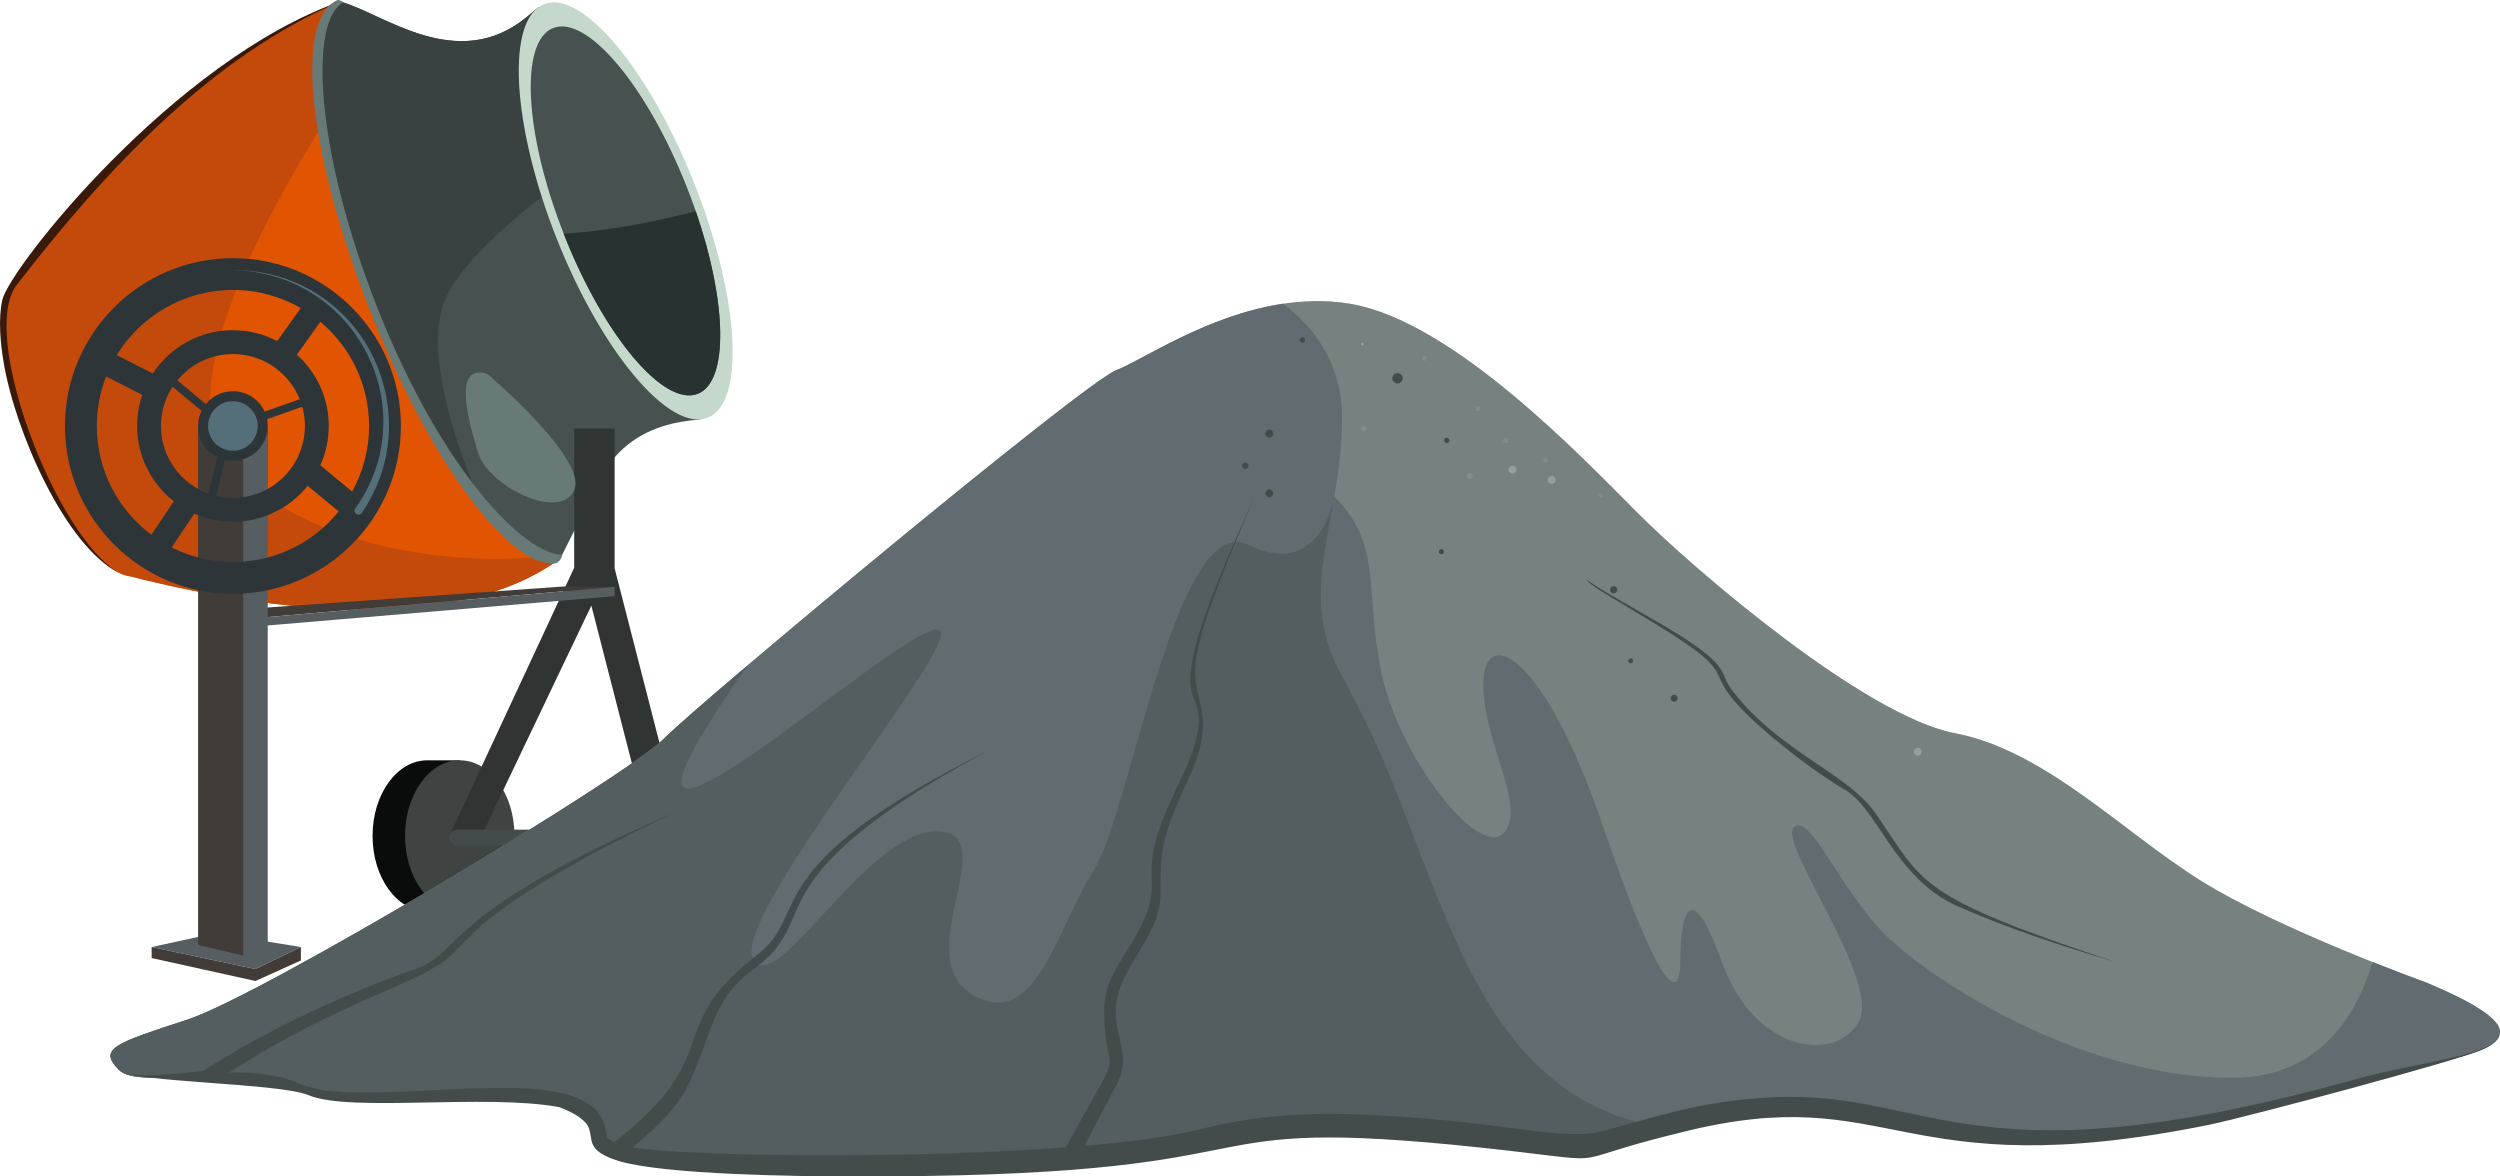 <svg width="374" height="176" viewBox="0 0 374 176" fill="none" xmlns="http://www.w3.org/2000/svg">
<g clip-path="url(#clip0_3_383)">
<path d="M45.014 141.678L38.216 144.971L22.688 141.678L32.214 139.593L45.014 141.678Z" fill="#565E62"/>
<path d="M63.917 113.744H68.781L69.217 136.33H64.365C64.215 136.341 64.07 136.349 63.92 136.349C59.4 136.349 55.734 131.288 55.734 125.045C55.734 118.802 59.4 113.741 63.92 113.741L63.917 113.744Z" fill="#090C0B"/>
<path d="M68.781 136.349C64.26 136.349 60.594 131.288 60.594 125.045C60.594 118.802 64.26 113.741 68.781 113.741C73.302 113.741 76.966 118.802 76.966 125.045C76.966 131.288 73.302 136.349 68.781 136.349Z" fill="#3F4443"/>
<path d="M50.882 0.231L83.827 83.547C66.19 96.623 33.095 89.697 19.508 86.225C15.271 85.766 8.985 77.669 4.629 66.66C0.269 55.64 -0.679 45.425 2.113 42.21C25.394 9.227 50.882 0.231 50.882 0.231Z" fill="#E15502"/>
<path d="M2.113 42.21C25.394 9.227 50.882 0.231 50.882 0.231L54.443 9.238C40.956 28.967 22.442 61.111 36.383 71.956C53.887 85.576 77.011 83.886 83.637 83.055L83.831 83.547C66.19 96.623 33.099 89.697 19.511 86.225C15.275 85.766 8.989 77.669 4.632 66.66C0.272 55.64 -0.676 45.425 2.116 42.21H2.113Z" fill="#C44A0C"/>
<path d="M78.896 2.469L80.606 1.048L104.974 62.673C103.846 63.061 94.294 62.603 89.669 71.87L83.824 83.551C77.358 85.662 64.958 69.174 55.955 46.402C46.951 23.63 44.723 3.125 50.886 0.254L50.878 0.235C57.153 1.854 68.366 11.218 78.893 2.473L78.896 2.469Z" fill="#47514F"/>
<path d="M50.882 0.231C57.157 1.85 68.37 11.214 78.896 2.469L80.606 1.048L89.423 23.343C81.711 28.612 68.635 38.41 66.25 45.708C62.827 56.192 72.48 76.383 72.483 76.387C66.993 69.722 60.953 59.026 55.958 46.394C46.955 23.622 44.719 3.099 50.882 0.228V0.231Z" fill="#394240"/>
<path d="M81.386 0.623C75.69 2.872 76.526 18.61 83.252 35.627C89.983 52.645 100.173 64.736 105.873 62.487C111.57 60.238 110.618 44.5 103.887 27.482C97.157 10.465 87.082 -1.626 81.386 0.623Z" fill="#C5D8CC"/>
<path d="M82.752 4.196C77.694 6.191 78.437 20.061 84.41 35.169C90.382 50.277 99.33 60.906 104.388 58.91C109.446 56.915 108.703 43.049 102.73 27.937C96.754 12.829 87.81 2.201 82.752 4.196Z" fill="#47514F"/>
<path d="M84.331 34.964C91.524 34.527 98.744 32.98 104.085 31.6C108.785 45.227 109.035 57.075 104.388 58.91C99.33 60.906 90.386 50.277 84.41 35.169C84.384 35.102 84.354 35.031 84.328 34.964H84.331Z" fill="#283331"/>
<path d="M0.347 44.85C1.516 40.017 25.991 9.025 50.886 0.231C31.818 8.358 16.07 25.066 2.542 42.575C-3.326 49.919 8.515 80.564 17.832 85.703C9.944 81.865 2.303 64.799 0.534 54.163C0.056 51.302 -0.28 47.707 0.347 44.847V44.85Z" fill="#38190A"/>
<path d="M82.7 84.315C83.771 84.446 84.189 82.984 84.111 82.984C78.448 82.984 66.078 70.371 56.511 46.182C46.944 21.993 46.335 2.961 51.363 0.369C51.457 0.321 50.736 -0.108 50.441 0.026C43.916 3.069 46.205 23.358 55.402 46.618C64.04 68.462 75.649 84.315 82.7 84.315Z" fill="#687A77"/>
<path d="M67.343 124.78L85.899 84.934V64.117H91.95V85.031L103.369 129.46L98.755 130.643L88.467 90.603L72.121 124.828C71.554 126.018 67.705 125.731 67.343 124.776V124.78Z" fill="#303534"/>
<path d="M68.426 126.499H104.287C104.955 126.499 105.496 125.966 105.496 125.309C105.496 124.653 104.955 124.12 104.287 124.12H68.426C67.758 124.12 67.216 124.653 67.216 125.309C67.216 125.966 67.758 126.499 68.426 126.499Z" fill="#434C4A"/>
<path d="M91.95 87.787L84.604 87.717L30.03 91.588L36.383 92.636L91.95 87.787Z" fill="#413C38"/>
<path d="M91.95 89.186V87.787L36.383 92.636V93.877L91.95 89.186Z" fill="#565E62"/>
<path d="M29.635 141.357L36.383 142.965L39.642 140.761L40.053 64.117H29.635V141.357Z" fill="#413C38"/>
<path d="M36.383 142.965L40.053 140.958V64.117H36.383V142.965Z" fill="#565E62"/>
<path d="M29.635 63.725C29.635 62.916 29.821 62.148 30.15 61.465L25.096 57.258L25.857 56.344L30.792 60.454C31.747 59.276 33.207 58.523 34.842 58.523C36.951 58.523 38.765 59.772 39.586 61.573L45.57 59.459L45.969 60.581L39.952 62.707C40.019 63.035 40.053 63.378 40.053 63.729C40.053 66.604 37.72 68.935 34.842 68.935C34.431 68.935 34.032 68.887 33.647 68.797L31.956 75.779L30.799 75.499L32.52 68.391C30.807 67.537 29.631 65.772 29.631 63.729L29.635 63.725Z" fill="#2D3538"/>
<path opacity="0.5" d="M31.131 63.725C31.131 65.773 32.793 67.432 34.842 67.432C36.891 67.432 38.552 65.773 38.552 63.725C38.552 61.678 36.891 60.018 34.842 60.018C32.793 60.018 31.131 61.678 31.131 63.725Z" fill="#7DABBA"/>
<path d="M22.688 141.678V143.326L38.216 146.757L45.014 143.688V141.678L38.216 144.971L22.688 141.678Z" fill="#413C38"/>
<path d="M34.846 38.618C48.702 38.618 59.975 49.881 59.975 63.729C59.975 77.576 48.702 88.835 34.846 88.835C20.989 88.835 9.713 77.573 9.713 63.729C9.713 49.885 20.986 38.618 34.846 38.618ZM17.466 53.126L22.86 55.871C25.424 51.974 29.84 49.4 34.846 49.4C37.235 49.4 39.489 49.986 41.471 51.023L44.999 46.089C42.009 44.365 38.541 43.377 34.846 43.377C27.5 43.377 21.049 47.282 17.466 53.126ZM34.846 74.484C40.781 74.484 45.611 69.659 45.611 63.729C45.611 57.799 40.781 52.973 34.846 52.973C28.91 52.973 24.08 57.799 24.08 63.729C24.08 69.659 28.91 74.484 34.846 74.484ZM47.925 48.14L44.405 53.059C47.336 55.684 49.183 59.492 49.183 63.725C49.183 65.821 48.732 67.812 47.918 69.606L52.681 73.541C54.294 70.628 55.212 67.279 55.212 63.721C55.212 57.471 52.375 51.869 47.922 48.132L47.925 48.14ZM50.676 76.517L46.029 72.679C43.398 75.954 39.362 78.05 34.846 78.05C32.793 78.05 30.837 77.617 29.067 76.834L25.678 81.895C28.433 83.29 31.55 84.073 34.842 84.073C41.225 84.073 46.936 81.123 50.673 76.513L50.676 76.517ZM22.647 80.011L26.006 74.995C22.662 72.37 20.512 68.294 20.512 63.725C20.512 62.099 20.784 60.533 21.288 59.074L15.879 56.318C14.98 58.616 14.483 61.114 14.483 63.725C14.483 70.378 17.693 76.293 22.651 80.008L22.647 80.011Z" fill="#2D3538"/>
<path d="M100.931 117.321H105.791L106.228 139.906H101.375C101.226 139.918 101.08 139.921 100.931 139.921C96.411 139.921 92.745 134.86 92.745 128.617C92.745 122.374 96.411 117.317 100.931 117.317V117.321Z" fill="#090C0B"/>
<path d="M97.605 128.621C97.605 134.864 101.271 139.925 105.791 139.925C110.312 139.925 113.977 134.864 113.977 128.621C113.977 122.378 110.312 117.321 105.791 117.321C101.271 117.321 97.605 122.382 97.605 128.621Z" fill="#3F4443"/>
<path d="M99.001 128.621C99.001 133.798 102.043 137.997 105.791 137.997C109.539 137.997 112.581 133.801 112.581 128.621C112.581 123.441 109.543 119.245 105.791 119.245C102.04 119.245 99.001 123.445 99.001 128.621Z" fill="#090C0B"/>
<path d="M101.749 128.621C101.749 131.705 103.559 134.204 105.791 134.204C108.023 134.204 109.834 131.705 109.834 128.621C109.834 125.537 108.023 123.038 105.791 123.038C103.559 123.038 101.749 125.537 101.749 128.621Z" fill="#FF6633"/>
<path d="M72.913 55.945C72.913 55.945 87.982 68.685 85.899 73.343C83.816 78.005 73.099 72.847 71.509 67.693C69.923 62.539 67.765 54.308 72.913 55.945Z" fill="#687A77"/>
<path opacity="0.5" d="M54.129 76.733C64.424 61.633 54.137 40.45 34.842 40.398C53.629 40.901 63.543 61.562 53.151 76.051C52.692 76.689 53.659 77.382 54.118 76.745C54.118 76.745 54.126 76.737 54.126 76.733H54.129Z" fill="#7DABBA"/>
<path d="M362.91 146.966C362.91 146.966 340.879 139.034 329.173 131.698C317.463 124.362 305.955 112.268 292.457 109.691C278.963 107.113 253.46 85.203 245.222 76.972C236.984 68.745 217.439 48.024 201.959 45.443C186.479 42.866 171.794 53.574 167.031 55.356C162.268 57.139 105.309 104.529 99.356 110.477C93.402 116.426 39.023 148.943 28.108 152.512C17.193 156.081 14.614 156.875 17.787 160.045C20.963 163.219 35.846 158.46 44.577 162.623C53.308 166.785 77.918 161.235 85.66 165.2C93.398 169.164 84.865 171.148 95.78 173.132C106.694 175.116 163.257 175.314 181.119 170.357C198.98 165.401 230.138 171.547 236.29 171.547C242.441 171.547 260.702 161.235 284.316 167.78C307.933 174.322 339.486 165.796 352.783 161.832C366.079 157.867 387.113 157.077 362.906 146.963L362.91 146.966Z" fill="#778280"/>
<g style="mix-blend-mode:screen" opacity="0.53">
<path d="M201.959 45.447C217.439 48.024 236.988 68.745 245.222 76.976C253.457 85.203 278.959 107.113 292.457 109.694C294.719 110.127 296.929 110.828 299.09 111.727C290.277 110.242 279.963 108.087 268.918 103.943C254.11 98.39 229.242 61.603 213.471 51.697C206.2 47.129 200.559 45.536 196.226 45.063C198.114 45.014 200.033 45.13 201.963 45.451L201.959 45.447Z" fill="#778280"/>
</g>
<path d="M199.611 74.261C207.002 81.645 204.042 88.377 206.718 100.87C209.399 113.36 221.157 128.383 224.879 124.664C228.6 120.946 221.904 111.279 221.904 102.358C221.904 93.438 230.832 97.301 239.765 123.456C248.698 149.611 251.374 149.648 251.374 143.699C251.374 137.751 252.565 130.02 257.626 143.998C262.688 157.976 275.189 158.867 278.168 152.624C281.143 146.377 265.962 126.152 268.343 123.773C270.725 121.394 275.189 132.992 282.039 139.832C288.885 146.672 311.509 161.246 333.839 161.246C346.59 161.246 352.35 152.519 354.944 143.923C359.64 145.792 362.914 146.97 362.914 146.97C387.125 157.088 366.09 157.875 352.79 161.839C339.494 165.804 307.937 174.333 284.323 167.788C260.706 161.243 242.449 171.555 236.297 171.555C230.146 171.555 198.988 165.408 181.126 170.365C178.465 171.103 174.945 171.726 170.846 172.248C178.655 136.289 194.18 68.82 199.622 74.257L199.611 74.261Z" fill="#626C70"/>
<path d="M28.108 152.519C39.023 148.95 93.402 116.433 99.356 110.485C105.31 104.536 162.268 57.146 167.031 55.364C170.746 53.973 180.488 47.159 191.94 45.443C196.173 48.602 200.772 53.991 200.772 62.502C200.772 78.266 193.628 88.377 200.772 101.165C207.917 113.953 210.597 123.769 216.252 137.154C221.907 150.539 229.907 165.479 248.231 168.567C242.744 170.059 238.641 171.555 236.297 171.555C230.146 171.555 198.988 165.408 181.126 170.365C163.265 175.321 106.702 175.124 95.787 173.14C84.873 171.156 93.406 169.175 85.668 165.207C77.93 161.243 53.319 166.792 44.584 162.63C35.853 158.468 20.967 163.227 17.794 160.053C14.618 156.879 17.197 156.089 28.115 152.519H28.108Z" fill="#626C70"/>
<path d="M28.108 152.519C39.023 148.95 93.402 116.433 99.356 110.485C100.841 109.001 105.504 104.936 111.741 99.64C106.086 107.777 101.939 114.598 101.939 116.929C101.939 124.068 137.96 91.647 140.637 94.325C143.313 97.003 109.378 137.154 112.656 143.401C115.929 149.648 129.625 124.366 140.043 124.366C150.462 124.366 135.877 143.103 145.404 148.753C154.93 154.403 157.905 139.235 163.564 130.311C169.219 121.39 175.893 76.241 186.782 81.533C197.674 86.825 199.619 74.257 199.619 74.257C197.943 83.954 195.569 91.849 200.772 101.161C207.917 113.95 210.597 123.765 216.252 137.15C221.907 150.535 229.907 165.476 248.231 168.564C242.744 170.055 238.641 171.551 236.297 171.551C230.146 171.551 198.988 165.405 181.126 170.361C163.265 175.318 106.702 175.12 95.787 173.136C84.873 171.152 93.406 169.171 85.668 165.203C77.93 161.239 53.319 166.788 44.584 162.626C35.853 158.464 20.967 163.223 17.794 160.049C14.618 156.875 17.197 156.085 28.115 152.516L28.108 152.519Z" fill="#545D60"/>
<path d="M240.855 88.228C240.855 88.53 241.101 88.772 241.4 88.772C241.699 88.772 241.945 88.526 241.945 88.228C241.945 87.929 241.699 87.683 241.4 87.683C241.101 87.683 240.855 87.929 240.855 88.228Z" fill="#434C4A"/>
<path d="M243.584 98.86C243.584 99.065 243.752 99.233 243.957 99.233C244.162 99.233 244.33 99.065 244.33 98.86C244.33 98.655 244.162 98.487 243.957 98.487C243.752 98.487 243.584 98.655 243.584 98.86Z" fill="#434C4A"/>
<path d="M249.937 104.462C249.937 104.749 250.168 104.984 250.459 104.984C250.751 104.984 250.982 104.753 250.982 104.462C250.982 104.171 250.751 103.94 250.459 103.94C250.168 103.94 249.937 104.171 249.937 104.462Z" fill="#434C4A"/>
<path d="M216.024 65.884C216.024 66.112 216.207 66.295 216.435 66.295C216.663 66.295 216.846 66.112 216.846 65.884C216.846 65.657 216.663 65.474 216.435 65.474C216.207 65.474 216.024 65.657 216.024 65.884Z" fill="#434C4A"/>
<path d="M208.283 56.587C208.283 57.019 208.633 57.366 209.063 57.366C209.492 57.366 209.843 57.016 209.843 56.587C209.843 56.158 209.492 55.807 209.063 55.807C208.633 55.807 208.283 56.158 208.283 56.587Z" fill="#434C4A"/>
<path d="M215.244 82.522C215.244 82.738 215.42 82.913 215.636 82.913C215.853 82.913 216.028 82.738 216.028 82.522C216.028 82.305 215.853 82.13 215.636 82.13C215.42 82.13 215.244 82.305 215.244 82.522Z" fill="#434C4A"/>
<path d="M189.305 64.877C189.305 65.206 189.574 65.471 189.902 65.471C190.231 65.471 190.496 65.206 190.496 64.877C190.496 64.549 190.231 64.281 189.902 64.281C189.574 64.281 189.305 64.546 189.305 64.877Z" fill="#434C4A"/>
<path d="M189.305 73.802C189.305 74.13 189.574 74.399 189.902 74.399C190.231 74.399 190.496 74.13 190.496 73.802C190.496 73.474 190.231 73.209 189.902 73.209C189.574 73.209 189.305 73.474 189.305 73.802Z" fill="#434C4A"/>
<path d="M186.293 70.158C186.025 70.158 185.807 69.941 185.807 69.674C185.807 69.406 186.025 69.189 186.293 69.189C186.561 69.189 186.778 69.406 186.778 69.674C186.778 69.941 186.561 70.158 186.293 70.158Z" fill="#434C4A"/>
<path d="M194.441 50.862C194.441 51.09 194.624 51.272 194.852 51.272C195.08 51.272 195.263 51.09 195.263 50.862C195.263 50.635 195.08 50.452 194.852 50.452C194.624 50.452 194.441 50.635 194.441 50.862Z" fill="#434C4A"/>
<path d="M247.977 93.042C259.735 99.86 256.764 100.371 259.284 103.466C266.283 112.473 276.458 115.725 280.579 121.662C287.896 132.287 286.567 133.965 316.489 143.927C308.489 141.544 300.542 138.952 292.868 135.58C283.252 131.314 280.844 120.517 275.611 117.929C272.009 115.728 268.672 113.207 265.432 110.545C251.576 98.92 263.024 102.772 247.757 93.411C247.634 93.337 239.198 88.239 239.724 88.556C239.19 88.216 237.544 87.209 237.305 86.62C237.563 87.195 248.1 93.106 247.981 93.038L247.977 93.042Z" fill="#434C4A"/>
<path d="M30.404 160.198C45.615 150.427 61.796 145.098 62.577 144.799C69.314 142.2 66.365 136.375 101.338 121.39C92.932 125.287 80.001 131.881 72.864 137.747C71.237 138.996 68.907 141.555 67.381 142.976C62.913 147.239 50.997 149.581 34.304 160.452C37.933 160.396 41.576 160.709 44.603 162.048C46.623 162.884 48.683 163.174 48.564 163.148C63.073 164.748 87.997 158.707 90.498 168.515C90.808 169.697 90.412 170.272 91.916 170.872C108.953 157.58 98.837 154.007 113.331 142.801C121.394 136.584 112.596 129.807 148.076 112.171C119.804 127.23 120.278 134.689 117.598 139.563C115.265 143.878 113.033 144.3 110.207 147.201C106.9 150.446 105.761 156.018 103.525 161.097C102.111 164.271 100.666 166.576 94.701 171.618C95.078 171.696 95.492 171.782 95.944 171.868C109.285 173.162 138.263 173.24 159.461 171.637C168.76 154.638 165.561 162.522 165.199 152.251C165.079 148.231 165.986 146.362 168.383 142.558C175.154 131.989 170.395 132.876 173.426 124.056C174.896 119.592 177.539 115.374 178.562 111.943C182.317 99.748 170.57 111.492 187.67 74.395C176.763 99.535 178.499 100.307 179.637 105.487C181.138 112.637 176.841 116.922 174.564 124.418C173.317 128.353 173.728 131.72 173.605 134.051C173.482 139.638 168.207 144.192 167.184 149.118C165.915 154.369 169.7 157.446 166.994 162.35L162.238 171.417C168.427 170.887 173.81 170.201 177.737 169.347C180.447 168.836 189.566 165.729 206.439 166.885C224.916 167.762 233.871 170.846 239.881 169.19C246.118 167.527 253.199 165.069 262.378 164.342C288.702 161.888 292.353 178.122 352.283 161.492C361.581 158.889 372.197 158.099 373.851 155.074C373.425 155.954 372.522 156.45 371.693 156.879C368.755 158.405 336.512 167.012 330.468 168.273C283.48 177.764 283.33 161.444 251.673 169.365C230.717 174.434 245.196 174.02 217.529 171.271C174.071 167.087 194.613 176.16 126.997 175.996C119.797 175.981 99.516 175.765 92.588 173.695C87.982 172.271 88.665 170.812 88.191 169.074C87.833 167.061 83.775 165.688 83.652 165.625C72.525 163.592 52.509 166.438 46.208 163.857C41.68 161.955 19.761 161.992 17.783 160.057C19.687 161.746 30.4 160.198 30.4 160.198H30.404Z" fill="#434C4A"/>
<path d="M224.856 65.884C224.856 66.112 225.039 66.295 225.267 66.295C225.494 66.295 225.677 66.112 225.677 65.884C225.677 65.657 225.494 65.474 225.267 65.474C225.039 65.474 224.856 65.657 224.856 65.884Z" fill="#838C8A"/>
<path d="M220.713 61.111C220.713 61.331 220.892 61.506 221.108 61.506C221.325 61.506 221.504 61.327 221.504 61.111C221.504 60.894 221.325 60.715 221.108 60.715C220.892 60.715 220.713 60.894 220.713 61.111Z" fill="#838C8A"/>
<path d="M219.373 71.199C219.373 71.46 219.585 71.669 219.843 71.669C220.101 71.669 220.313 71.456 220.313 71.199C220.313 70.942 220.101 70.729 219.843 70.729C219.585 70.729 219.373 70.942 219.373 71.199Z" fill="#838C8A"/>
<path d="M212.773 53.626C212.773 53.816 212.93 53.972 213.12 53.972C213.311 53.972 213.467 53.816 213.467 53.626C213.467 53.435 213.311 53.279 213.12 53.279C212.93 53.279 212.773 53.435 212.773 53.626Z" fill="#838C8A"/>
<path d="M230.885 68.868C230.885 69.047 231.03 69.189 231.206 69.189C231.381 69.189 231.527 69.043 231.527 68.868C231.527 68.693 231.381 68.547 231.206 68.547C231.03 68.547 230.885 68.693 230.885 68.868Z" fill="#838C8A"/>
<path d="M239.168 74.1C239.168 74.264 239.302 74.399 239.466 74.399C239.631 74.399 239.765 74.264 239.765 74.1C239.765 73.936 239.631 73.802 239.466 73.802C239.302 73.802 239.168 73.936 239.168 74.1Z" fill="#838C8A"/>
<path d="M203.594 64.109C203.594 64.34 203.785 64.531 204.016 64.531C204.247 64.531 204.438 64.34 204.438 64.109C204.438 63.878 204.247 63.688 204.016 63.688C203.785 63.688 203.594 63.878 203.594 64.109Z" fill="#838C8A"/>
<path d="M203.594 51.485C203.594 51.601 203.687 51.694 203.807 51.694C203.926 51.694 204.016 51.601 204.016 51.485C204.016 51.369 203.923 51.273 203.807 51.273C203.691 51.273 203.594 51.366 203.594 51.485Z" fill="#959E9C"/>
<path d="M231.53 71.796C231.53 72.124 231.795 72.389 232.128 72.389C232.46 72.389 232.721 72.124 232.721 71.796C232.721 71.468 232.456 71.199 232.128 71.199C231.799 71.199 231.53 71.464 231.53 71.796Z" fill="#959E9C"/>
<path d="M286.305 112.465C286.305 112.793 286.57 113.058 286.899 113.058C287.227 113.058 287.496 112.793 287.496 112.465C287.496 112.137 287.227 111.868 286.899 111.868C286.57 111.868 286.305 112.133 286.305 112.465Z" fill="#959E9C"/>
<path d="M225.674 70.27C225.674 70.599 225.939 70.867 226.267 70.867C226.596 70.867 226.864 70.602 226.864 70.27C226.864 69.938 226.599 69.674 226.267 69.674C225.935 69.674 225.674 69.938 225.674 70.27Z" fill="#959E9C"/>
</g>
<defs>
<clipPath id="clip0_3_383">
<rect width="374" height="176" fill="white" transform="matrix(-1 0 0 1 374 0)"/>
</clipPath>
</defs>
</svg>
